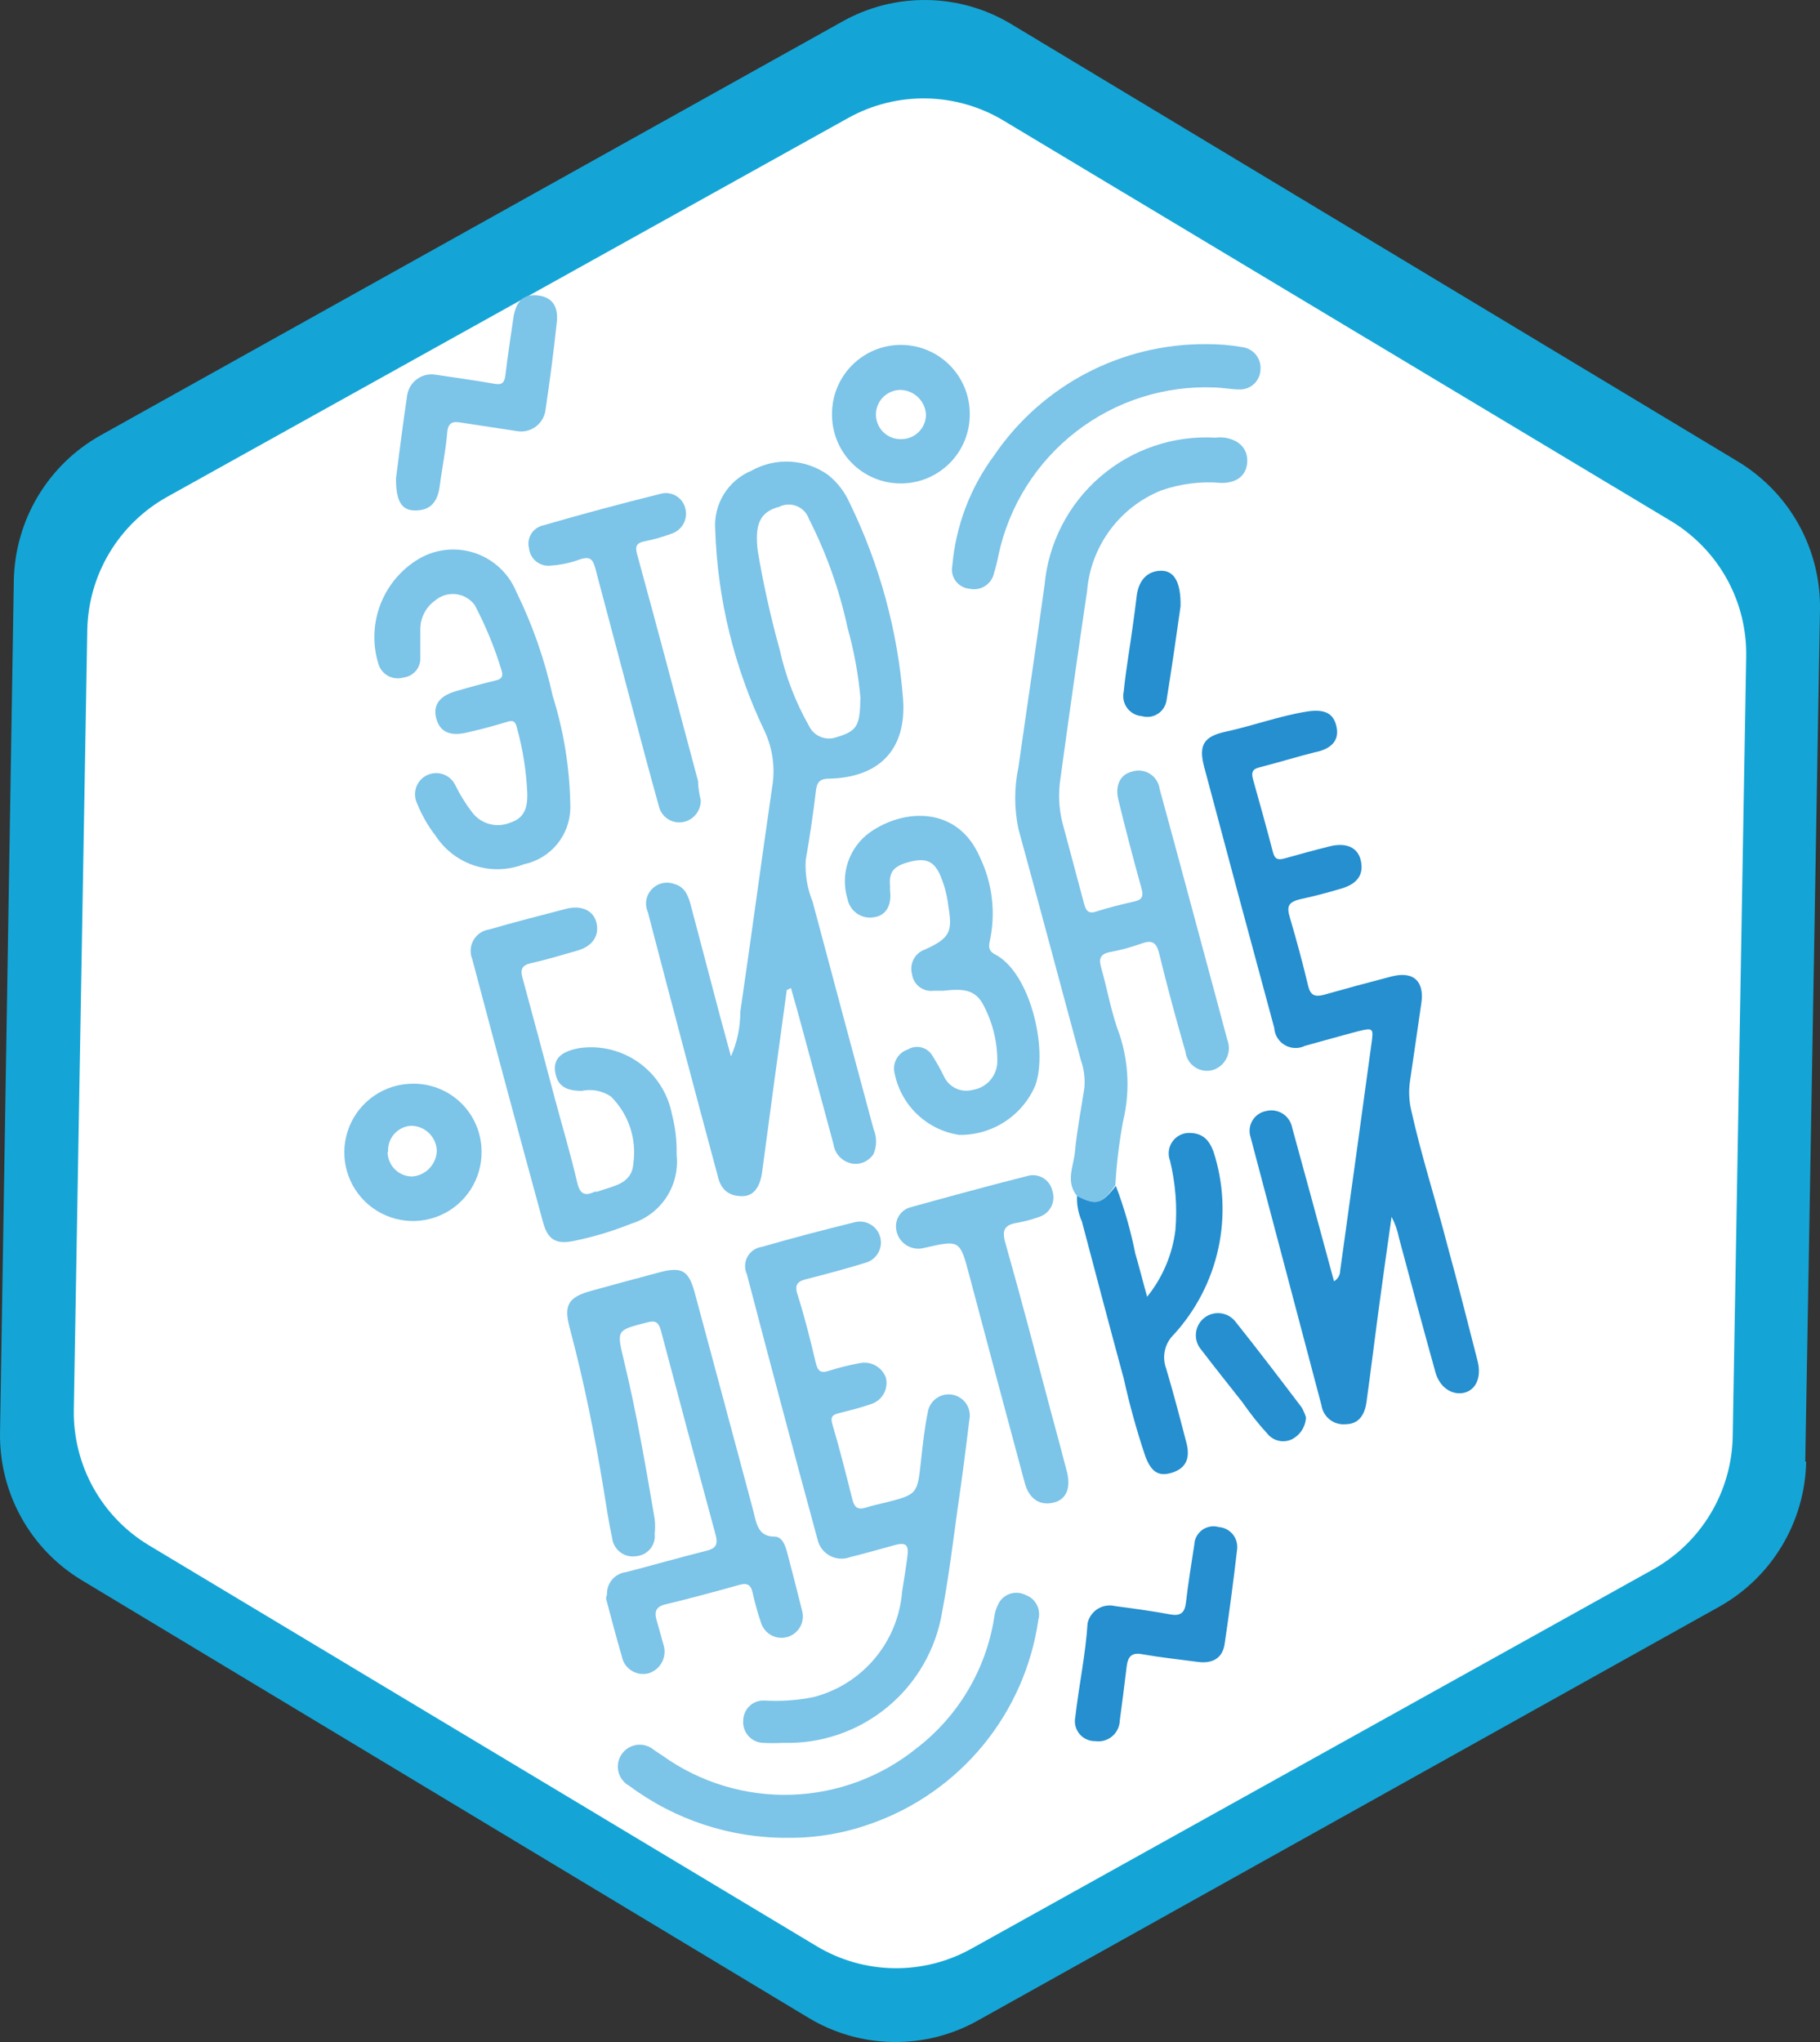 <?xml version="1.0" encoding="UTF-8"?> <svg xmlns="http://www.w3.org/2000/svg" width="74" height="83" viewBox="0 0 74 83" fill="none"><rect x="0" y="0" width="74" height="83" fill="#333333" stroke="none"/> <path d="M73.401 59.407L73.999 24.78C74.016 23.747 73.8 22.723 73.369 21.784C72.937 20.845 72.3 20.016 71.505 19.359C71.244 19.141 70.968 18.943 70.677 18.768L41.1 0.97C40.069 0.353 38.895 0.019 37.694 0.001C36.495 -0.017 35.311 0.282 34.262 0.868L4.087 17.696C3.036 18.284 2.158 19.139 1.539 20.175C0.921 21.21 0.584 22.391 0.562 23.598L0.001 58.224C-0.019 59.429 0.278 60.619 0.861 61.672C1.444 62.726 2.293 63.607 3.323 64.228L32.891 82.026C33.923 82.644 35.098 82.98 36.3 82.999C37.501 83.019 38.687 82.721 39.738 82.137L69.913 65.299C70.962 64.711 71.839 63.858 72.457 62.824C73.076 61.79 73.414 60.612 73.438 59.407" fill="url(#paint0_linear)"></path> <path d="M70.451 58.393L70.999 26.688C71.016 25.741 70.818 24.803 70.422 23.943C70.025 23.083 69.439 22.325 68.709 21.723C68.47 21.523 68.215 21.343 67.948 21.183L40.789 4.893C39.842 4.327 38.763 4.02 37.66 4.001C36.556 3.982 35.468 4.253 34.502 4.787L6.786 20.201C5.823 20.741 5.018 21.523 4.45 22.47C3.882 23.416 3.572 24.495 3.549 25.599L3.001 57.313C2.985 58.416 3.258 59.504 3.793 60.468C4.329 61.432 5.107 62.239 6.052 62.808L33.21 79.108C34.158 79.675 35.237 79.982 36.341 79.999C37.445 80.016 38.534 79.742 39.498 79.205L67.214 63.79C68.177 63.252 68.983 62.47 69.551 61.523C70.119 60.576 70.429 59.497 70.451 58.393Z" fill="url(#paint1_linear)"></path> <path d="M31.99 40.239C31.65 42.699 31.316 45.159 30.99 47.619C30.91 48.239 30.65 48.619 30.18 48.619C29.71 48.619 29.32 48.429 29.18 47.789C28.22 44.222 27.273 40.649 26.34 37.069C26.273 36.916 26.252 36.748 26.28 36.584C26.308 36.419 26.384 36.267 26.498 36.146C26.612 36.024 26.759 35.939 26.922 35.9C27.084 35.862 27.253 35.872 27.41 35.929C27.84 36.039 27.98 36.399 28.08 36.769L29.28 41.319C29.42 41.819 29.55 42.319 29.72 42.939C29.972 42.369 30.102 41.752 30.1 41.129C30.54 38.129 30.95 35.059 31.39 32.029C31.531 31.239 31.423 30.424 31.08 29.699C29.854 27.14 29.173 24.355 29.08 21.519C29.044 21.016 29.168 20.514 29.433 20.085C29.699 19.656 30.093 19.321 30.56 19.129C31.045 18.858 31.598 18.733 32.153 18.766C32.707 18.8 33.241 18.992 33.69 19.319C34.055 19.618 34.346 19.998 34.54 20.429C35.764 22.934 36.504 25.649 36.72 28.429C36.86 30.499 35.72 31.599 33.72 31.649C33.32 31.649 33.21 31.799 33.17 32.179C33.06 33.109 32.92 34.039 32.76 34.959C32.726 35.536 32.822 36.114 33.04 36.649C33.86 39.729 34.69 42.819 35.52 45.899C35.587 46.057 35.621 46.227 35.621 46.399C35.621 46.571 35.587 46.741 35.52 46.899C35.433 47.039 35.307 47.151 35.158 47.222C35.01 47.293 34.843 47.32 34.68 47.299C34.48 47.271 34.295 47.178 34.153 47.036C34.01 46.893 33.918 46.709 33.89 46.509L32.69 42.069C32.52 41.429 32.34 40.789 32.16 40.159L31.99 40.239ZM34.99 28.409C34.903 27.428 34.725 26.457 34.46 25.509C34.129 23.974 33.602 22.488 32.89 21.089C32.849 20.973 32.784 20.866 32.698 20.777C32.613 20.687 32.51 20.617 32.395 20.571C32.281 20.524 32.158 20.503 32.035 20.508C31.911 20.513 31.79 20.544 31.68 20.599C30.88 20.809 30.68 21.339 30.81 22.399C31.038 23.747 31.335 25.082 31.7 26.399C31.942 27.493 32.347 28.544 32.9 29.519C32.997 29.715 33.163 29.869 33.365 29.951C33.567 30.034 33.793 30.041 34 29.969C34.82 29.719 34.97 29.539 34.98 28.409H34.99Z" fill="#7CC4E8"></path> <path d="M56.58 49.459C56.39 50.799 56.21 52.069 56.04 53.339C55.87 54.609 55.73 55.769 55.56 56.989C55.48 57.569 55.2 57.879 54.73 57.889C54.496 57.915 54.261 57.849 54.075 57.706C53.888 57.562 53.764 57.352 53.73 57.119L50.85 46.229C50.812 46.117 50.799 45.999 50.811 45.882C50.823 45.764 50.86 45.651 50.92 45.55C50.98 45.448 51.06 45.361 51.157 45.293C51.254 45.226 51.364 45.18 51.48 45.159C51.594 45.13 51.714 45.124 51.83 45.143C51.947 45.162 52.058 45.204 52.158 45.268C52.257 45.332 52.343 45.416 52.408 45.514C52.474 45.612 52.519 45.723 52.54 45.839C53.046 47.679 53.55 49.526 54.05 51.379L54.24 52.079C54.315 52.035 54.378 51.973 54.422 51.897C54.466 51.822 54.489 51.736 54.49 51.649C54.92 48.559 55.35 45.459 55.77 42.369C55.85 41.799 55.82 41.769 55.25 41.909C54.52 42.099 53.79 42.309 53.06 42.509C52.931 42.572 52.789 42.602 52.646 42.596C52.503 42.591 52.363 42.551 52.239 42.478C52.116 42.406 52.012 42.305 51.937 42.183C51.862 42.061 51.818 41.922 51.81 41.779C50.85 38.239 49.9 34.702 48.96 31.169C48.72 30.269 48.96 29.929 49.84 29.739C50.95 29.499 52.02 29.099 53.15 28.919C53.88 28.809 54.24 28.999 54.35 29.579C54.46 30.159 54.04 30.469 53.45 30.579C52.7 30.769 51.96 30.999 51.21 31.189C50.91 31.259 50.88 31.409 50.94 31.649C51.22 32.649 51.5 33.649 51.76 34.649C51.84 34.949 51.99 34.959 52.24 34.889C52.85 34.719 53.46 34.549 54.07 34.399C54.68 34.249 55.2 34.399 55.33 34.979C55.46 35.559 55.18 35.929 54.53 36.119C53.88 36.309 53.46 36.419 52.91 36.539C52.36 36.659 52.31 36.849 52.45 37.309C52.72 38.229 52.97 39.149 53.19 40.079C53.28 40.449 53.46 40.529 53.81 40.439C54.73 40.179 55.65 39.929 56.58 39.689C57.51 39.449 57.92 39.929 57.79 40.779C57.64 41.839 57.48 42.889 57.33 43.939C57.271 44.335 57.288 44.739 57.38 45.129C57.79 46.979 58.38 48.789 58.85 50.619C59.28 52.179 59.68 53.759 60.08 55.329C60.24 55.969 60.02 56.469 59.57 56.599C59.12 56.729 58.57 56.469 58.37 55.799C57.86 53.969 57.37 52.139 56.88 50.309C56.822 50.012 56.721 49.726 56.58 49.459Z" fill="#258FCF"></path> <path d="M43.79 48.609C43.31 48.019 43.66 47.389 43.71 46.789C43.79 45.929 43.96 45.079 44.09 44.219C44.124 43.84 44.076 43.458 43.95 43.099C43.1 39.969 42.27 36.829 41.41 33.699C41.234 32.868 41.234 32.01 41.41 31.179C41.76 28.709 42.13 26.249 42.47 23.789C42.623 22.082 43.433 20.502 44.73 19.383C46.027 18.263 47.709 17.691 49.42 17.789C49.546 17.774 49.673 17.774 49.8 17.789C50.4 17.889 50.74 18.249 50.71 18.789C50.68 19.329 50.28 19.639 49.65 19.629C48.82 19.556 47.985 19.662 47.2 19.939C46.372 20.276 45.653 20.835 45.123 21.555C44.594 22.276 44.274 23.128 44.2 24.019C43.826 26.552 43.466 29.086 43.12 31.619C43.021 32.228 43.048 32.851 43.2 33.449C43.49 34.549 43.79 35.639 44.08 36.739C44.16 37.049 44.28 37.159 44.61 37.039C45.1 36.879 45.61 36.759 46.13 36.639C46.45 36.569 46.5 36.419 46.41 36.099C46.08 34.919 45.77 33.729 45.48 32.539C45.32 31.929 45.55 31.479 46.01 31.369C46.131 31.326 46.26 31.311 46.387 31.325C46.515 31.338 46.638 31.38 46.747 31.447C46.856 31.514 46.949 31.605 47.019 31.712C47.088 31.82 47.133 31.942 47.15 32.069C47.95 34.979 48.72 37.889 49.51 40.799C49.64 41.279 49.78 41.799 49.9 42.259C49.947 42.377 49.969 42.505 49.965 42.632C49.961 42.759 49.931 42.885 49.877 43C49.822 43.115 49.745 43.218 49.649 43.303C49.553 43.387 49.441 43.45 49.32 43.489C49.197 43.525 49.068 43.533 48.942 43.514C48.816 43.495 48.695 43.449 48.588 43.378C48.482 43.308 48.392 43.215 48.325 43.107C48.258 42.998 48.215 42.876 48.2 42.749C47.82 41.429 47.46 40.109 47.13 38.749C47.02 38.319 46.86 38.189 46.42 38.349C45.996 38.501 45.562 38.618 45.12 38.699C44.73 38.779 44.67 38.979 44.77 39.319C45.03 40.239 45.19 41.199 45.53 42.079C45.897 43.215 45.942 44.43 45.66 45.589C45.502 46.442 45.398 47.303 45.35 48.169C44.81 48.949 44.57 49.009 43.79 48.609Z" fill="#7CC4E8"></path> <path d="M31.83 70.839C31.56 70.854 31.29 70.854 31.02 70.839C30.906 70.834 30.794 70.806 30.691 70.757C30.588 70.707 30.497 70.637 30.422 70.551C30.347 70.465 30.291 70.365 30.256 70.256C30.221 70.147 30.209 70.033 30.22 69.919C30.222 69.81 30.247 69.702 30.292 69.602C30.336 69.502 30.401 69.412 30.481 69.338C30.561 69.263 30.655 69.205 30.758 69.168C30.861 69.13 30.97 69.114 31.08 69.119C31.75 69.159 32.422 69.112 33.08 68.979C34.052 68.728 34.921 68.18 35.567 67.41C36.212 66.641 36.601 65.69 36.68 64.689C36.75 64.229 36.83 63.769 36.89 63.299C36.95 62.829 36.89 62.659 36.35 62.809C35.81 62.959 35.17 63.139 34.57 63.289C34.435 63.34 34.292 63.361 34.149 63.351C34.006 63.342 33.866 63.301 33.74 63.233C33.614 63.165 33.504 63.07 33.418 62.956C33.331 62.841 33.271 62.709 33.24 62.569C32.266 58.989 31.31 55.399 30.37 51.799C30.317 51.687 30.291 51.563 30.295 51.439C30.298 51.315 30.331 51.193 30.39 51.084C30.45 50.975 30.534 50.882 30.637 50.811C30.739 50.741 30.857 50.696 30.98 50.679C32.23 50.319 33.49 49.989 34.75 49.679C34.968 49.622 35.201 49.654 35.396 49.769C35.591 49.883 35.733 50.07 35.79 50.289C35.847 50.508 35.815 50.74 35.7 50.935C35.586 51.13 35.398 51.272 35.18 51.329C34.4 51.569 33.62 51.779 32.83 51.979C32.46 52.069 32.28 52.179 32.43 52.629C32.72 53.539 32.95 54.469 33.17 55.399C33.26 55.769 33.4 55.819 33.73 55.709C34.127 55.584 34.531 55.484 34.94 55.409C35.161 55.359 35.392 55.391 35.591 55.5C35.79 55.608 35.943 55.786 36.02 55.999C36.074 56.22 36.042 56.454 35.93 56.652C35.819 56.851 35.636 57 35.42 57.069C34.99 57.219 34.55 57.329 34.11 57.439C33.88 57.499 33.75 57.559 33.84 57.879C34.14 58.879 34.4 59.929 34.66 60.959C34.74 61.269 34.88 61.379 35.2 61.279C35.52 61.179 35.72 61.139 35.98 61.079C37.31 60.739 37.3 60.739 37.45 59.349C37.52 58.709 37.59 58.059 37.72 57.419C37.735 57.304 37.774 57.193 37.834 57.093C37.894 56.994 37.973 56.907 38.067 56.839C38.161 56.771 38.269 56.722 38.382 56.697C38.495 56.671 38.613 56.669 38.727 56.689C38.841 56.71 38.95 56.754 39.047 56.819C39.144 56.883 39.227 56.966 39.291 57.063C39.355 57.16 39.398 57.27 39.418 57.384C39.439 57.498 39.436 57.616 39.41 57.729C39.27 58.899 39.12 60.059 38.95 61.219C38.75 62.649 38.58 64.079 38.31 65.499C38.063 67.024 37.269 68.408 36.076 69.39C34.884 70.373 33.374 70.888 31.83 70.839Z" fill="#7CC4E8"></path> <path d="M24.68 64.799C24.673 64.579 24.75 64.364 24.894 64.197C25.039 64.03 25.241 63.924 25.46 63.899C26.54 63.619 27.62 63.309 28.7 63.039C29.13 62.939 29.2 62.759 29.09 62.359C28.343 59.612 27.606 56.862 26.88 54.109C26.78 53.719 26.64 53.659 26.28 53.759C25.07 54.069 25.07 54.059 25.36 55.269C25.88 57.409 26.25 59.579 26.62 61.749C26.64 61.945 26.64 62.143 26.62 62.339C26.632 62.447 26.623 62.556 26.593 62.66C26.563 62.765 26.513 62.862 26.445 62.947C26.377 63.031 26.293 63.102 26.198 63.154C26.102 63.205 25.998 63.238 25.89 63.249C25.776 63.27 25.659 63.268 25.545 63.243C25.432 63.217 25.326 63.169 25.232 63.1C25.138 63.032 25.06 62.945 25.001 62.845C24.942 62.745 24.904 62.634 24.89 62.519C24.75 61.869 24.65 61.209 24.54 60.519C24.18 58.319 23.74 56.129 23.16 53.959C22.92 53.049 23.1 52.729 24.03 52.469C24.96 52.209 25.87 51.969 26.8 51.719C27.73 51.469 28 51.649 28.24 52.519C28.96 55.179 29.67 57.839 30.39 60.519C30.47 60.829 30.56 61.139 30.64 61.459C30.76 61.939 30.83 62.459 31.5 62.459C31.82 62.459 31.94 62.849 32.02 63.159C32.22 63.919 32.42 64.689 32.61 65.459C32.673 65.677 32.648 65.912 32.54 66.112C32.432 66.312 32.251 66.462 32.034 66.53C31.817 66.598 31.582 66.579 31.38 66.475C31.177 66.373 31.023 66.194 30.95 65.979C30.809 65.57 30.692 65.152 30.6 64.729C30.53 64.409 30.37 64.329 30.06 64.419C29.06 64.699 28.06 64.969 27.06 65.209C26.68 65.299 26.6 65.499 26.69 65.829C26.78 66.159 26.89 66.519 26.97 66.829C27.01 66.945 27.027 67.068 27.019 67.191C27.011 67.314 26.979 67.434 26.924 67.544C26.869 67.654 26.793 67.752 26.699 67.832C26.605 67.911 26.497 67.972 26.38 68.009C26.261 68.041 26.137 68.049 26.016 68.031C25.895 68.012 25.778 67.969 25.675 67.903C25.571 67.837 25.482 67.75 25.414 67.648C25.346 67.546 25.3 67.43 25.28 67.309C25.05 66.539 24.85 65.749 24.64 64.969C24.651 64.912 24.664 64.855 24.68 64.799Z" fill="#7CC4E8"></path> <path d="M27.51 46.929C27.578 47.54 27.431 48.155 27.093 48.669C26.755 49.182 26.248 49.561 25.66 49.739C24.906 50.043 24.126 50.277 23.33 50.439C22.61 50.589 22.27 50.389 22.08 49.679C21.106 46.119 20.146 42.552 19.2 38.979C19.15 38.855 19.129 38.722 19.138 38.589C19.147 38.456 19.186 38.327 19.253 38.211C19.319 38.096 19.411 37.997 19.521 37.922C19.632 37.847 19.758 37.798 19.89 37.779C20.89 37.489 21.98 37.209 23.02 36.939C23.64 36.779 24.13 37.009 24.25 37.499C24.37 37.989 24.14 38.449 23.47 38.639C22.8 38.829 22.22 39.009 21.59 39.149C21.22 39.229 21.15 39.409 21.24 39.729C21.69 41.379 22.13 43.029 22.58 44.729C22.88 45.839 23.21 46.949 23.47 48.069C23.58 48.539 23.78 48.629 24.18 48.439C24.213 48.435 24.246 48.435 24.28 48.439C24.89 48.209 25.69 48.149 25.75 47.299C25.822 46.805 25.778 46.3 25.62 45.826C25.462 45.351 25.195 44.921 24.84 44.569C24.667 44.452 24.473 44.372 24.268 44.332C24.064 44.293 23.853 44.295 23.65 44.339C22.97 44.339 22.65 44.109 22.57 43.549C22.49 42.989 22.89 42.719 23.57 42.599C24.42 42.481 25.284 42.695 25.982 43.195C26.68 43.696 27.159 44.446 27.32 45.289C27.46 45.824 27.524 46.376 27.51 46.929Z" fill="#7CC4E8"></path> <path d="M23.19 32.829C23.185 33.371 22.995 33.894 22.651 34.313C22.307 34.731 21.83 35.019 21.3 35.129C20.659 35.376 19.953 35.395 19.3 35.184C18.646 34.973 18.085 34.544 17.71 33.969C17.401 33.569 17.148 33.128 16.96 32.659C16.86 32.453 16.847 32.217 16.922 32.001C16.997 31.785 17.154 31.608 17.36 31.509C17.565 31.41 17.802 31.396 18.018 31.471C18.233 31.546 18.41 31.703 18.51 31.909C18.7 32.297 18.927 32.666 19.19 33.009C19.364 33.243 19.61 33.412 19.891 33.49C20.172 33.568 20.471 33.55 20.74 33.439C21.35 33.249 21.45 32.789 21.44 32.249C21.401 31.349 21.26 30.457 21.02 29.589C20.96 29.329 20.87 29.259 20.62 29.339C20.1 29.499 19.62 29.629 19.05 29.759C18.31 29.949 17.89 29.759 17.74 29.209C17.59 28.659 17.87 28.269 18.59 28.079C19.11 27.926 19.63 27.786 20.15 27.659C20.4 27.599 20.47 27.499 20.39 27.239C20.112 26.323 19.747 25.435 19.3 24.589C19.209 24.467 19.094 24.366 18.962 24.29C18.831 24.215 18.685 24.167 18.534 24.15C18.383 24.133 18.23 24.148 18.085 24.192C17.94 24.237 17.805 24.31 17.69 24.409C17.505 24.541 17.354 24.715 17.25 24.916C17.145 25.118 17.091 25.342 17.09 25.569C17.09 25.949 17.09 26.329 17.09 26.709C17.104 26.91 17.04 27.108 16.912 27.263C16.783 27.417 16.6 27.516 16.4 27.539C16.2 27.597 15.985 27.577 15.799 27.482C15.613 27.387 15.47 27.225 15.4 27.029C15.152 26.26 15.163 25.432 15.43 24.67C15.697 23.908 16.206 23.255 16.88 22.809C17.221 22.579 17.608 22.428 18.015 22.366C18.421 22.305 18.836 22.335 19.229 22.453C19.623 22.572 19.985 22.777 20.289 23.053C20.594 23.329 20.833 23.669 20.99 24.049C21.652 25.394 22.148 26.815 22.47 28.279C22.933 29.752 23.175 31.285 23.19 32.829Z" fill="#7CC4E8"></path> <path d="M38.36 40.269C38.3 40.269 38.139 40.269 37.969 40.269C37.866 40.283 37.761 40.277 37.661 40.25C37.56 40.224 37.466 40.177 37.383 40.114C37.3 40.051 37.231 39.972 37.179 39.882C37.127 39.792 37.093 39.692 37.08 39.589C37.026 39.385 37.051 39.168 37.152 38.982C37.252 38.796 37.419 38.656 37.62 38.589C38.62 38.129 38.739 37.879 38.559 36.829C38.508 36.381 38.39 35.943 38.209 35.529C37.95 34.979 37.61 34.859 36.95 35.039C36.29 35.219 36.139 35.469 36.19 36.039C36.185 36.096 36.185 36.153 36.19 36.209C36.26 36.789 36.03 37.209 35.55 37.279C35.429 37.302 35.306 37.301 35.186 37.277C35.066 37.252 34.952 37.204 34.851 37.135C34.75 37.067 34.663 36.979 34.596 36.876C34.529 36.774 34.482 36.659 34.459 36.539C34.31 36.051 34.316 35.529 34.477 35.045C34.639 34.561 34.947 34.139 35.36 33.839C36.77 32.839 38.95 32.769 39.84 34.839C40.354 35.905 40.495 37.113 40.24 38.269C40.18 38.529 40.24 38.679 40.45 38.789C41.88 39.509 42.62 42.619 42.099 44.109C41.842 44.715 41.409 45.231 40.857 45.591C40.305 45.951 39.658 46.138 38.999 46.129C38.345 46.03 37.737 45.728 37.264 45.265C36.79 44.802 36.474 44.202 36.36 43.549C36.331 43.36 36.371 43.166 36.472 43.003C36.572 42.84 36.727 42.718 36.91 42.659C36.991 42.609 37.082 42.575 37.177 42.56C37.272 42.546 37.369 42.55 37.462 42.573C37.555 42.597 37.643 42.638 37.72 42.696C37.797 42.754 37.861 42.826 37.91 42.909C38.082 43.18 38.239 43.461 38.38 43.749C38.478 43.964 38.65 44.138 38.864 44.239C39.078 44.339 39.321 44.361 39.55 44.299C39.819 44.258 40.065 44.125 40.248 43.922C40.43 43.72 40.536 43.461 40.55 43.189C40.561 42.393 40.376 41.606 40.01 40.899C39.67 40.179 39.1 40.189 38.36 40.269Z" fill="#7CC4E8"></path> <path d="M32.02 74.699C29.704 74.713 27.447 73.972 25.59 72.589C25.48 72.53 25.383 72.448 25.307 72.35C25.23 72.251 25.175 72.137 25.146 72.015C25.116 71.894 25.113 71.768 25.135 71.645C25.158 71.522 25.206 71.405 25.276 71.302C25.347 71.199 25.439 71.112 25.545 71.046C25.651 70.981 25.771 70.939 25.895 70.922C26.018 70.906 26.144 70.916 26.264 70.952C26.384 70.987 26.495 71.048 26.59 71.129L26.95 71.369C28.47 72.452 30.303 73.007 32.169 72.949C34.034 72.891 35.829 72.224 37.28 71.049C38.961 69.753 40.084 67.865 40.42 65.769C40.446 65.536 40.521 65.311 40.64 65.109C40.751 64.94 40.92 64.817 41.116 64.766C41.312 64.714 41.52 64.737 41.7 64.829C41.896 64.9 42.059 65.042 42.156 65.227C42.252 65.413 42.275 65.627 42.22 65.829C41.952 67.704 41.175 69.471 39.972 70.934C38.77 72.398 37.188 73.503 35.4 74.129C34.316 74.517 33.171 74.71 32.02 74.699Z" fill="#7CC4E8"></path> <path d="M43.79 48.609C44.57 49.009 44.79 48.949 45.37 48.199C45.709 49.092 45.973 50.012 46.16 50.949C46.32 51.499 46.46 52.049 46.64 52.709C47.267 51.934 47.665 50.998 47.79 50.009C47.872 49.057 47.797 48.097 47.57 47.169C47.523 47.044 47.508 46.91 47.524 46.778C47.54 46.645 47.588 46.519 47.664 46.409C47.739 46.299 47.84 46.209 47.958 46.146C48.075 46.084 48.206 46.05 48.34 46.049C48.9 46.049 49.16 46.329 49.34 46.809C49.752 48.079 49.82 49.436 49.537 50.741C49.254 52.046 48.63 53.253 47.73 54.239C47.55 54.412 47.423 54.633 47.367 54.877C47.31 55.12 47.325 55.374 47.41 55.609C47.71 56.609 47.97 57.609 48.23 58.609C48.41 59.259 48.23 59.679 47.65 59.859C47.07 60.039 46.8 59.789 46.57 59.199C46.221 58.159 45.927 57.101 45.69 56.029C45.11 53.899 44.55 51.769 43.99 49.649C43.844 49.322 43.776 48.967 43.79 48.609Z" fill="#258FCF"></path> <path d="M36.43 49.859C36.426 49.686 36.479 49.516 36.58 49.376C36.681 49.235 36.825 49.131 36.99 49.079C38.61 48.629 40.23 48.189 41.85 47.779C42.058 47.741 42.273 47.785 42.448 47.903C42.624 48.02 42.746 48.202 42.79 48.409C42.824 48.513 42.838 48.622 42.83 48.731C42.822 48.84 42.792 48.947 42.743 49.044C42.694 49.142 42.626 49.228 42.543 49.3C42.46 49.371 42.364 49.425 42.26 49.459C41.97 49.563 41.673 49.644 41.37 49.699C40.85 49.779 40.72 49.989 40.88 50.529C41.53 52.819 42.13 55.119 42.74 57.419C42.96 58.219 43.17 59.019 43.38 59.819C43.54 60.449 43.38 60.929 42.86 61.069C42.34 61.209 41.86 60.979 41.67 60.289C40.91 57.469 40.157 54.649 39.41 51.829C39.03 50.399 39.03 50.389 37.59 50.719C37.456 50.757 37.314 50.764 37.177 50.739C37.04 50.714 36.91 50.658 36.798 50.575C36.686 50.492 36.594 50.384 36.53 50.26C36.467 50.136 36.432 49.999 36.43 49.859Z" fill="#7CC4E8"></path> <path d="M28.49 32.509C28.499 32.718 28.433 32.923 28.305 33.088C28.177 33.253 27.994 33.367 27.79 33.409C27.572 33.454 27.346 33.412 27.159 33.293C26.973 33.173 26.84 32.985 26.79 32.769C26.42 31.449 26.07 30.129 25.71 28.769C25.2 26.869 24.71 24.979 24.2 23.079C24.1 22.729 23.99 22.609 23.6 22.729C23.212 22.876 22.804 22.963 22.39 22.989C22.286 23.002 22.18 22.993 22.08 22.965C21.979 22.936 21.885 22.888 21.803 22.823C21.721 22.758 21.653 22.677 21.603 22.585C21.552 22.494 21.521 22.393 21.51 22.289C21.484 22.191 21.479 22.089 21.493 21.989C21.508 21.889 21.542 21.793 21.594 21.706C21.646 21.62 21.715 21.544 21.797 21.485C21.879 21.425 21.971 21.382 22.07 21.359C23.656 20.899 25.256 20.469 26.87 20.069C26.976 20.041 27.087 20.035 27.196 20.051C27.305 20.067 27.41 20.106 27.503 20.164C27.597 20.222 27.677 20.298 27.741 20.389C27.803 20.479 27.847 20.581 27.87 20.689C27.918 20.895 27.887 21.113 27.784 21.298C27.68 21.483 27.511 21.622 27.31 21.689C26.956 21.823 26.591 21.926 26.22 21.999C25.87 22.069 25.81 22.209 25.91 22.549C26.75 25.609 27.56 28.679 28.38 31.739C28.39 32.059 28.44 32.309 28.49 32.509Z" fill="#7CC4E8"></path> <path d="M49.04 13.989C49.532 13.984 50.024 14.024 50.51 14.109C50.728 14.137 50.927 14.248 51.066 14.419C51.203 14.591 51.27 14.81 51.25 15.029C51.246 15.138 51.221 15.245 51.175 15.344C51.13 15.444 51.065 15.533 50.986 15.607C50.906 15.682 50.812 15.739 50.71 15.777C50.607 15.816 50.499 15.833 50.39 15.829C50.07 15.829 49.74 15.759 49.39 15.749C47.358 15.663 45.361 16.299 43.753 17.543C42.144 18.788 41.027 20.561 40.6 22.549C40.554 22.796 40.494 23.039 40.42 23.279C40.398 23.388 40.355 23.492 40.293 23.584C40.231 23.677 40.151 23.755 40.057 23.816C39.964 23.877 39.86 23.918 39.75 23.937C39.641 23.957 39.528 23.954 39.42 23.929C39.31 23.92 39.204 23.888 39.108 23.834C39.011 23.781 38.928 23.709 38.861 23.621C38.795 23.533 38.748 23.432 38.724 23.325C38.7 23.218 38.698 23.107 38.72 22.999C38.861 21.369 39.453 19.811 40.43 18.499C41.385 17.099 42.67 15.955 44.171 15.168C45.673 14.382 47.345 13.977 49.04 13.989Z" fill="#7CC4E8"></path> <path d="M43.72 69.799C43.87 68.489 44.14 67.249 44.22 65.979C44.246 65.86 44.295 65.747 44.365 65.647C44.435 65.547 44.525 65.462 44.628 65.396C44.731 65.331 44.846 65.287 44.967 65.267C45.087 65.247 45.211 65.251 45.33 65.279C46.08 65.379 46.83 65.479 47.58 65.619C47.99 65.689 48.17 65.569 48.22 65.139C48.31 64.349 48.44 63.569 48.56 62.779C48.565 62.661 48.598 62.546 48.655 62.442C48.711 62.339 48.791 62.249 48.887 62.181C48.983 62.113 49.094 62.067 49.211 62.048C49.327 62.028 49.446 62.036 49.56 62.069C49.669 62.078 49.775 62.108 49.873 62.159C49.97 62.21 50.055 62.28 50.125 62.365C50.194 62.451 50.245 62.549 50.275 62.654C50.305 62.76 50.313 62.87 50.3 62.979C50.15 64.269 49.98 65.559 49.79 66.839C49.7 67.399 49.3 67.629 48.7 67.549C47.95 67.449 47.19 67.369 46.45 67.239C46 67.149 45.86 67.349 45.81 67.729C45.72 68.469 45.63 69.199 45.53 69.929C45.527 70.053 45.498 70.174 45.444 70.285C45.391 70.397 45.314 70.496 45.219 70.575C45.125 70.654 45.014 70.713 44.895 70.746C44.776 70.78 44.652 70.787 44.53 70.769C44.408 70.771 44.288 70.747 44.178 70.696C44.067 70.646 43.97 70.572 43.892 70.478C43.814 70.385 43.758 70.276 43.728 70.158C43.699 70.041 43.696 69.918 43.72 69.799Z" fill="#258FCF"></path> <path d="M16.1 19.449C16.23 18.449 16.38 17.239 16.56 16.039C16.606 15.782 16.751 15.553 16.965 15.402C17.177 15.25 17.441 15.188 17.7 15.229C18.5 15.349 19.31 15.459 20.1 15.599C20.43 15.659 20.51 15.539 20.55 15.249C20.64 14.479 20.76 13.719 20.87 12.949C20.98 12.179 21.33 11.949 21.87 12.009C22.41 12.069 22.71 12.409 22.64 13.089C22.51 14.309 22.35 15.519 22.17 16.729C22.119 16.989 21.967 17.218 21.748 17.366C21.529 17.514 21.259 17.569 21 17.519L18.76 17.179C18.39 17.109 18.21 17.179 18.18 17.619C18.12 18.329 17.97 19.039 17.88 19.749C17.79 20.459 17.45 20.749 16.88 20.749C16.31 20.749 16.1 20.339 16.1 19.449Z" fill="#7CC4E8"></path> <path d="M36.58 19.649C36.214 19.644 35.852 19.567 35.515 19.421C35.179 19.276 34.874 19.067 34.619 18.804C34.363 18.541 34.162 18.23 34.027 17.89C33.892 17.549 33.825 17.185 33.83 16.819C33.83 16.076 34.125 15.364 34.65 14.839C35.175 14.314 35.887 14.019 36.63 14.019C37.373 14.019 38.085 14.314 38.61 14.839C39.135 15.364 39.43 16.076 39.43 16.819C39.434 17.194 39.363 17.565 39.221 17.912C39.079 18.258 38.869 18.573 38.603 18.836C38.337 19.1 38.021 19.308 37.674 19.448C37.326 19.587 36.954 19.656 36.58 19.649ZM36.58 15.849C36.449 15.854 36.319 15.884 36.2 15.939C36.08 15.993 35.973 16.071 35.883 16.167C35.702 16.361 35.606 16.619 35.615 16.884C35.624 17.149 35.738 17.4 35.932 17.581C36.127 17.762 36.385 17.858 36.65 17.849C36.915 17.849 37.169 17.744 37.357 17.556C37.544 17.369 37.65 17.114 37.65 16.849C37.634 16.575 37.513 16.318 37.312 16.131C37.11 15.944 36.844 15.843 36.57 15.849H36.58Z" fill="#7CC4E8"></path> <path d="M16.76 44.049C17.126 44.041 17.491 44.106 17.832 44.241C18.173 44.375 18.484 44.576 18.747 44.832C19.009 45.088 19.218 45.394 19.361 45.732C19.504 46.069 19.578 46.432 19.58 46.799C19.588 47.351 19.431 47.893 19.131 48.357C18.831 48.82 18.399 49.184 17.892 49.402C17.385 49.62 16.824 49.683 16.281 49.582C15.738 49.481 15.238 49.222 14.842 48.836C14.447 48.451 14.175 47.957 14.06 47.416C13.946 46.876 13.995 46.314 14.2 45.801C14.405 45.289 14.758 44.849 15.214 44.537C15.669 44.225 16.207 44.055 16.76 44.049ZM15.76 46.819C15.76 47.084 15.865 47.339 16.053 47.526C16.24 47.714 16.494 47.819 16.76 47.819C17.029 47.799 17.28 47.679 17.465 47.483C17.651 47.287 17.756 47.029 17.76 46.759C17.747 46.484 17.626 46.225 17.424 46.038C17.222 45.851 16.955 45.751 16.68 45.759C16.422 45.784 16.183 45.909 16.015 46.107C15.847 46.305 15.763 46.56 15.78 46.819H15.76Z" fill="#7CC4E8"></path> <path d="M53.1 57.609C53.092 57.798 53.032 57.982 52.929 58.14C52.825 58.299 52.68 58.426 52.51 58.509C52.338 58.585 52.146 58.601 51.964 58.554C51.783 58.506 51.622 58.399 51.51 58.249C51.14 57.849 50.81 57.419 50.51 56.989C49.95 56.279 49.39 55.579 48.84 54.859C48.761 54.768 48.702 54.661 48.665 54.547C48.628 54.432 48.615 54.311 48.626 54.191C48.637 54.071 48.672 53.954 48.728 53.848C48.785 53.742 48.863 53.648 48.957 53.572C49.051 53.496 49.159 53.44 49.275 53.407C49.39 53.374 49.512 53.364 49.631 53.379C49.751 53.394 49.867 53.432 49.971 53.492C50.075 53.552 50.167 53.633 50.24 53.729C51.15 54.869 52.04 56.039 52.92 57.199C52.996 57.328 53.056 57.465 53.1 57.609Z" fill="#258FCF"></path> <path d="M48 24.649C47.84 25.769 47.65 27.119 47.43 28.469C47.413 28.58 47.373 28.686 47.311 28.78C47.25 28.875 47.169 28.955 47.075 29.015C46.98 29.076 46.874 29.116 46.763 29.132C46.651 29.148 46.538 29.14 46.43 29.109C46.312 29.1 46.197 29.067 46.094 29.009C45.99 28.953 45.901 28.874 45.83 28.779C45.76 28.684 45.711 28.575 45.687 28.459C45.663 28.344 45.664 28.224 45.69 28.109C45.78 27.209 45.94 26.319 46.06 25.429C46.12 25.019 46.17 24.609 46.22 24.199C46.31 23.549 46.68 23.199 47.22 23.199C47.76 23.199 48.02 23.699 48 24.649Z" fill="#258FCF"></path> <defs> <linearGradient id="paint0_linear" x1="8655.04" y1="27844" x2="14608.3" y2="27844" gradientUnits="userSpaceOnUse"> <stop stop-color="#14A5D6"></stop> <stop offset="1" stop-color="#009922"></stop> </linearGradient> <linearGradient id="paint1_linear" x1="19236.1" y1="25753.6" x2="24464.6" y2="25753.6" gradientUnits="userSpaceOnUse"> <stop stop-color="white"></stop> <stop offset="1" stop-color="#DBDADC"></stop> </linearGradient> </defs> </svg> 